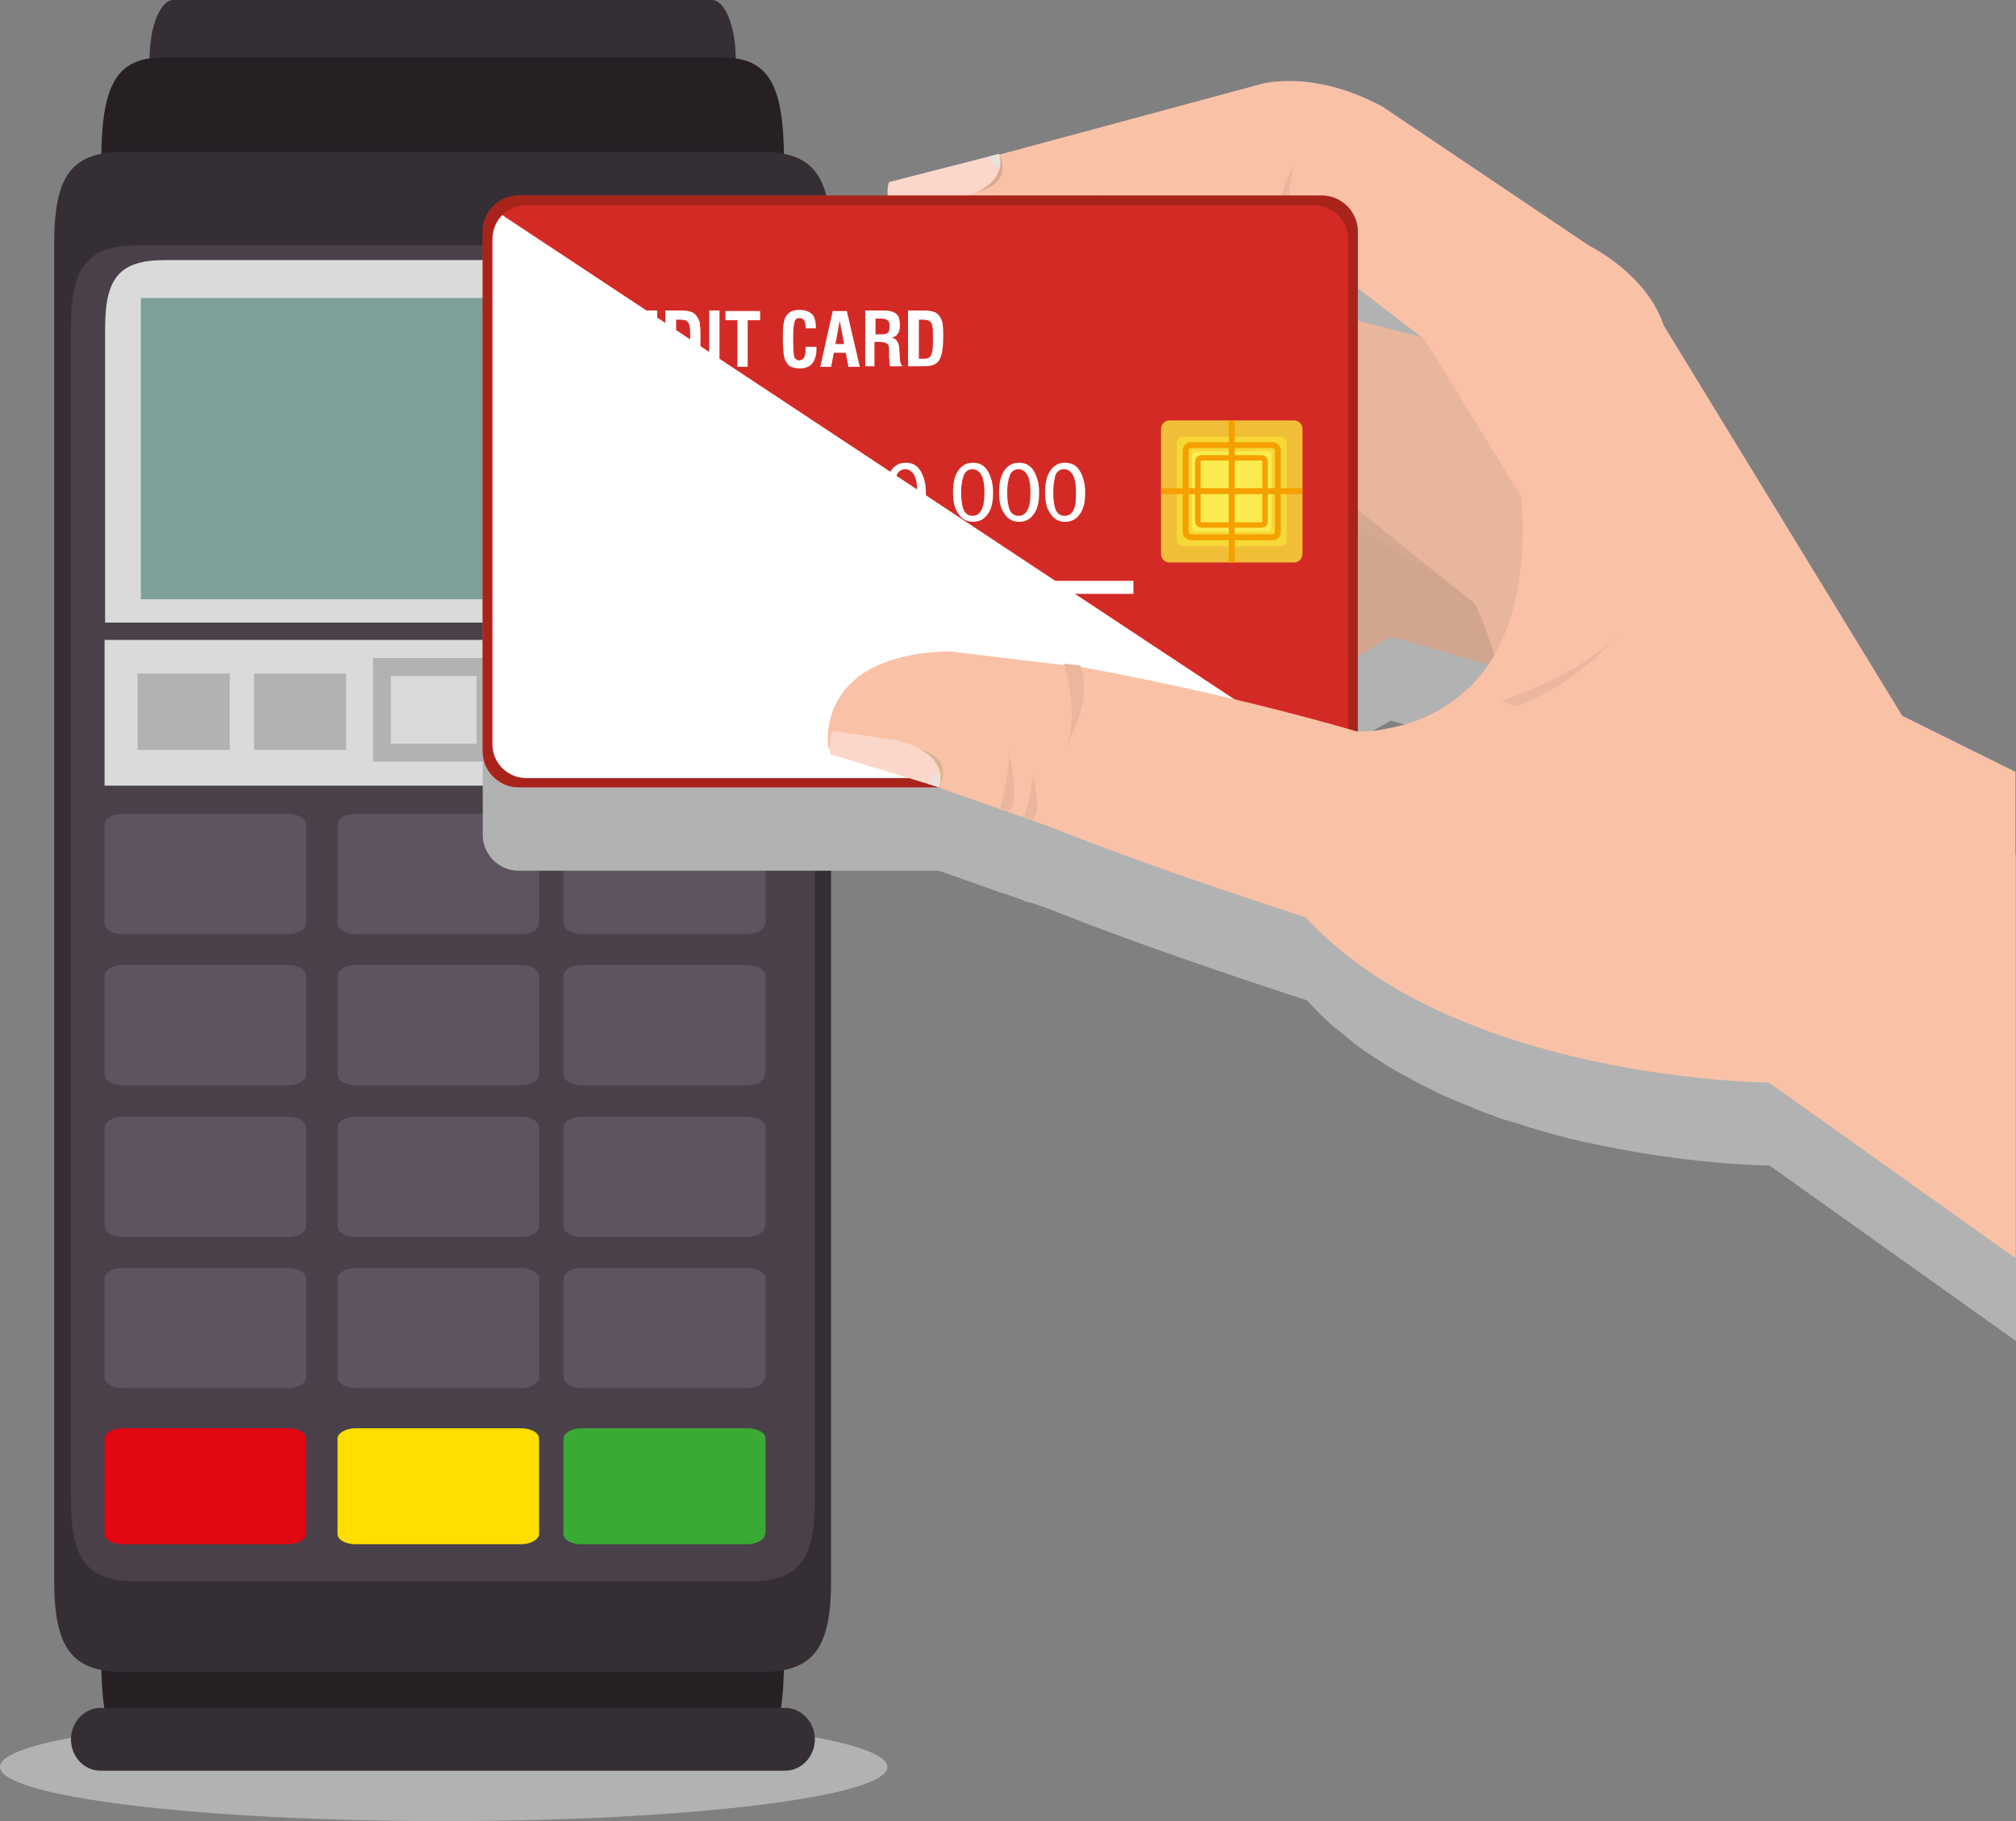 <?xml version="1.0" encoding="utf-8"?>
<!-- Generator: Adobe Illustrator 25.0.0, SVG Export Plug-In . SVG Version: 6.00 Build 0)  -->
<svg version="1.1" id="Capa_1" xmlns="http://www.w3.org/2000/svg" xmlns:xlink="http://www.w3.org/1999/xlink" x="0px" y="0px"
	 viewBox="0 0 372.1 336.1" style="enable-background:new 0 0 372.1 336.1;" xml:space="preserve">
<rect x="0" y="0" width="372.1" height="336.1" fill="#808080" stroke="none"/>
<style type="text/css">
	.st0{fill:#B2B2B2;}
	.st1{fill:#352E35;}
	.st2{fill:#262025;}
	.st3{fill:#49404A;}
	.st4{fill:#DADADA;}
	.st5{fill:#7DA099;}
	.st6{fill:none;stroke:#B2B2B2;stroke-width:3.297;stroke-miterlimit:10;}
	.st7{fill:#5E5361;}
	.st8{fill:#E30613;}
	.st9{fill:#FFDE00;}
	.st10{fill:#3AAA35;}
	.st11{fill:#D2A58F;}
	.st12{fill:#D5A892;}
	.st13{fill:#E8B69D;}
	.st14{fill:#F9C2A7;}
	.st15{fill:#FBD6CA;}
	.st16{fill:#EAE1DC;}
	.st17{fill:#D5B68F;}
	.st18{fill:#D7A993;}
	.st19{fill:#EAB79E;}
	.st20{fill:#D42A26;}
	.st21{fill:#A8241B;}
	.st22{fill:#FFFFFF;}
	.st23{fill:#F1BE38;}
	.st24{fill:#F6D837;}
	.st25{fill:#F9EB50;}
	.st26{fill:#F6A000;}
</style>
<g>
	<path class="st0" d="M0,326.1c0,5.5,36.7,10,81.9,10c45.2,0,81.9-4.5,81.9-10c0-5.5-36.7-10-81.9-10C36.7,316.2,0,320.6,0,326.1z"
		/>
	<g>
		<path class="st1" d="M135.8,10.9c0,6-108.2,6-108.2,0l0,0c0-6,2-10.9,4.4-10.9h99.4C133.8,0,135.8,4.9,135.8,10.9L135.8,10.9z"/>
		<path class="st2" d="M144.7,306.4c0,14.3-2.9,19.1-11.5,19.1h-103c-8.6,0-11.5-4.8-11.5-19.1V29.7c0-14.3,2.9-19.1,11.5-19.1h103
			c8.6,0,11.5,4.8,11.5,19.1V306.4z"/>
		<path class="st1" d="M153.4,291.6c0,12.8-3.3,17-13.1,17H23.1c-9.8,0-13.1-4.3-13.1-17V45c0-12.8,3.3-17,13.1-17h117.2
			c9.8,0,13.1,4.3,13.1,17V291.6z"/>
		<path class="st3" d="M150.4,276.9c0,11.3-3.1,15-12.5,15H25.6c-9.4,0-12.5-3.8-12.5-15V60.3c0-11.3,3.1-15,12.5-15h112.3
			c9.4,0,12.5,3.8,12.5,15V276.9z"/>
		<path class="st4" d="M141.2,114.9V60.5c0-9.4-2.8-12.5-11.1-12.5H30.5c-8.3,0-11.1,3.1-11.1,12.5v54.4H141.2z"/>
		<rect x="19.3" y="118.1" class="st4" width="121.9" height="26.9"/>
		<rect x="26" y="55" class="st5" width="109.5" height="55.6"/>
		<rect x="25.4" y="124.3" class="st0" width="17" height="14.1"/>
		<rect x="46.9" y="124.3" class="st0" width="17" height="14.1"/>
		<rect x="97" y="124.3" class="st0" width="17" height="14.1"/>
		<rect x="118.5" y="124.3" class="st0" width="17" height="14.1"/>
		<rect x="70.5" y="123.1" class="st6" width="19.1" height="15.8"/>
		<path class="st7" d="M56.5,170.4c0,1.1-1.5,2-3.3,2H22.6c-1.8,0-3.3-0.9-3.3-2v-18.2c0-1.1,1.5-2,3.3-2h30.6c1.8,0,3.3,0.9,3.3,2
			V170.4z"/>
		<path class="st7" d="M99.5,170.4c0,1.1-1.5,2-3.3,2H65.6c-1.8,0-3.3-0.9-3.3-2v-18.2c0-1.1,1.5-2,3.3-2h30.6c1.8,0,3.3,0.9,3.3,2
			V170.4z"/>
		<path class="st7" d="M141.2,170.4c0,1.1-1.5,2-3.3,2h-30.6c-1.8,0-3.3-0.9-3.3-2v-18.2c0-1.1,1.5-2,3.3-2H138c1.8,0,3.3,0.9,3.3,2
			V170.4z"/>
		<path class="st7" d="M56.5,198.3c0,1.1-1.5,2-3.3,2H22.6c-1.8,0-3.3-0.9-3.3-2v-18.2c0-1.1,1.5-2,3.3-2h30.6c1.8,0,3.3,0.9,3.3,2
			V198.3z"/>
		<path class="st7" d="M99.5,198.3c0,1.1-1.5,2-3.3,2H65.6c-1.8,0-3.3-0.9-3.3-2v-18.2c0-1.1,1.5-2,3.3-2h30.6c1.8,0,3.3,0.9,3.3,2
			V198.3z"/>
		<path class="st7" d="M141.2,198.3c0,1.1-1.5,2-3.3,2h-30.6c-1.8,0-3.3-0.9-3.3-2v-18.2c0-1.1,1.5-2,3.3-2H138c1.8,0,3.3,0.9,3.3,2
			V198.3z"/>
		<path class="st7" d="M56.5,226.3c0,1.1-1.5,2-3.3,2H22.6c-1.8,0-3.3-0.9-3.3-2v-18.2c0-1.1,1.5-2,3.3-2h30.6c1.8,0,3.3,0.9,3.3,2
			V226.3z"/>
		<path class="st7" d="M99.5,226.3c0,1.1-1.5,2-3.3,2H65.6c-1.8,0-3.3-0.9-3.3-2v-18.2c0-1.1,1.5-2,3.3-2h30.6c1.8,0,3.3,0.9,3.3,2
			V226.3z"/>
		<path class="st7" d="M141.2,226.3c0,1.1-1.5,2-3.3,2h-30.6c-1.8,0-3.3-0.9-3.3-2v-18.2c0-1.1,1.5-2,3.3-2H138c1.8,0,3.3,0.9,3.3,2
			V226.3z"/>
		<path class="st7" d="M56.5,254.2c0,1.1-1.5,2-3.3,2H22.6c-1.8,0-3.3-0.9-3.3-2V236c0-1.1,1.5-2,3.3-2h30.6c1.8,0,3.3,0.9,3.3,2
			V254.2z"/>
		<path class="st7" d="M99.5,254.2c0,1.1-1.5,2-3.3,2H65.6c-1.8,0-3.3-0.9-3.3-2V236c0-1.1,1.5-2,3.3-2h30.6c1.8,0,3.3,0.9,3.3,2
			V254.2z"/>
		<path class="st7" d="M141.2,254.2c0,1.1-1.5,2-3.3,2h-30.6c-1.8,0-3.3-0.9-3.3-2V236c0-1.1,1.5-2,3.3-2H138c1.8,0,3.3,0.9,3.3,2
			V254.2z"/>
		<path class="st8" d="M56.5,283.1c0,1-1.5,1.9-3.3,1.9H22.6c-1.8,0-3.3-0.8-3.3-1.9v-17.6c0-1,1.5-1.9,3.3-1.9h30.6
			c1.8,0,3.3,0.8,3.3,1.9V283.1z"/>
		<path class="st9" d="M99.5,283.1c0,1-1.5,1.9-3.3,1.9H65.6c-1.8,0-3.3-0.8-3.3-1.9v-17.6c0-1,1.5-1.9,3.3-1.9h30.6
			c1.8,0,3.3,0.8,3.3,1.9V283.1z"/>
		<path class="st10" d="M141.2,283.1c0,1-1.5,1.9-3.3,1.9h-30.6c-1.8,0-3.3-0.8-3.3-1.9v-17.6c0-1,1.5-1.9,3.3-1.9H138
			c1.8,0,3.3,0.8,3.3,1.9V283.1z"/>
		<path class="st1" d="M150.4,321c0,3.2-2.5,5.8-5.5,5.8H18.6c-3.1,0-5.5-2.6-5.5-5.8l0,0c0-3.2,2.5-5.8,5.5-5.8h126.3
			C147.9,315.2,150.4,317.8,150.4,321L150.4,321z"/>
	</g>
</g>
<g>
	<path class="st0" d="M351.1,147.5l-44-72c-3.2-9.6-13.7-14.7-13.7-14.7l-38.2-25.7c-12.9-7-22.4-4.2-22.4-4.2l-48.4,13
		c0,0,0-0.1-0.1-0.1c0,0,0,0.1,0,0.1l0,0c0-0.1-0.1-0.2-0.1-0.2L164.1,49c-0.3,0.7-0.3,1.7-0.2,2.6H95.7c-3.6,0-6.6,3-6.6,6.6v95.9
		c0,3.6,3,6.6,6.6,6.6h77.5l0.1,0c0,0,0,0,0,0h0h0l11.3,4v0l1,0.3c0,0,0,0,0,0l3.4,1.2c0,0.1,0,0.1,0,0.1l1,0.3c0.1,0,0.2,0,0.3,0
		l3.2,1.1c19.9,8,47.7,16.9,47.7,16.9c0.8,0.9,1.7,1.8,2.5,2.6c0,0,0.1,0.1,0.1,0.1c0.8,0.8,1.7,1.6,2.6,2.4c0.1,0,0.1,0.1,0.2,0.1
		c0.9,0.7,1.8,1.5,2.7,2.2c0.1,0.1,0.2,0.1,0.2,0.2c0.9,0.7,1.8,1.4,2.7,2c0.1,0.1,0.2,0.1,0.3,0.2c0.9,0.6,1.9,1.2,2.8,1.8
		c0.1,0.1,0.2,0.1,0.3,0.2c0.9,0.6,1.9,1.2,2.9,1.7c0.1,0.1,0.2,0.1,0.4,0.2c1,0.5,1.9,1.1,2.9,1.6c0.1,0.1,0.3,0.1,0.4,0.2
		c1,0.5,2,1,3,1.5c0.1,0.1,0.3,0.1,0.4,0.2c1,0.5,2,0.9,3,1.3c0.1,0.1,0.3,0.1,0.4,0.2c1,0.4,2,0.8,3,1.2c0.1,0.1,0.3,0.1,0.4,0.2
		c1,0.4,2,0.8,3,1.1c0.1,0.1,0.3,0.1,0.4,0.2c1,0.4,2,0.7,3.1,1c0.1,0,0.3,0.1,0.4,0.1c1,0.3,2,0.6,3.1,1c0.1,0,0.3,0.1,0.4,0.1
		c1,0.3,2,0.6,3,0.9c0.1,0,0.3,0.1,0.4,0.1c1,0.3,2,0.5,3,0.8c0.1,0,0.2,0.1,0.4,0.1c1,0.2,2,0.5,3,0.7c0,0,0.1,0,0.1,0v0
		c18.6,4.2,33.9,4.3,33.9,4.3l45.5,32.4v-89.7L351.1,147.5z M250.6,68.6l11.7,9l-11.7-3V68.6z M270.8,142.6L270.8,142.6
		c-3.8,3.6-8.1,5.5-11.7,6.6l-4.6,1c-0.6,0.1-1.1,0.1-1.6,0.2c0,0,0,0,0,0c-0.8,0.1-1.5,0.1-1.9,0.1c0,0,0,0,0,0c-0.1,0-0.1,0-0.2,0
		c0,0,0,0,0,0c0,0-0.1,0-0.1,0c0,0,0,0,0,0c0,0,0,0,0,0v-14.1l6-3.4l18,5.1C273.5,139.8,272.2,141.3,270.8,142.6z"/>
	<g>
		<g>
			<path class="st11" d="M316.8,109.5l-0.3-0.3c-5.5-6.6-15.3-7.4-15.3-7.4l-38-8.5c-12.3-1.5-19,3.7-19,3.7l-47.4,35
				c-3.3,15.5,21.2,7.5,21.2,7.5l38.8-22l25.8,7.4l23,17.3c0.7,1.4,1.2,2.7,1.8,3.9L316.8,109.5z"/>
			<path class="st12" d="M320.1,93.5l-28.9-17.1c-7.3-7-19-6.6-19-6.6l-45.7-4.8c-14.7-0.1-21.8,6.8-21.8,6.8l-50.8,47.4
				c-1.8,18.6,25.9,5.9,25.9,5.9l42.5-31.1l31.2,5.2l29.3,17.2c5.5,8.7,8.1,16.1,9,22.4c1.6-0.4,3.1-1,4.5-1.5
				c5.6-2,11-4.6,16.3-7.4c2.8-1.5,5.7-3,8.4-4.7L320.1,93.5z"/>
			<path class="st13" d="M215.6,80.6l30.2,9.6l26.5,21.3c4.2,9.4,5.7,17.1,5.7,23.5c1.6-0.2,3.2-0.5,4.6-0.8
				c5.8-1.2,11.6-2.9,17.2-5c5-1.8,10.3-3.6,14.9-6.4c5.9-3.5,11-8,15.7-12.8c0.3-0.3,0.5-0.6,0.8-0.8L286.4,73
				c-6.3-8-17.8-9.2-17.8-9.2L224,52.4c-14.5-2.2-22.5,3.6-22.5,3.6l-57.2,39.6c-4.4,18.2,24.7,9.6,24.7,9.6L215.6,80.6z"/>
			<path class="st14" d="M372.1,142.5l-21-10.4l-44-72c-3.2-9.6-13.7-14.7-13.7-14.7l-38.2-25.7c-12.9-7-22.4-4.2-22.4-4.2
				l-67.1,18.1c-10.3,15.6,20.1,17.3,20.1,17.3l52.1-7.5L263,62.7l17.8,29c3.4,45.2-30.3,43.4-30.3,43.4
				c-25.9-7.5-50.4-11.8-50.4-11.8l-24.9-3c-25.4,0.7-22.3,17.9-22.3,17.9l40.4,14.2c19.9,8,47.7,16.9,47.7,16.9
				c27.6,30.1,85.5,30.5,85.5,30.5l45.5,32.4V142.5z"/>
			<g>
				<path class="st15" d="M173.3,145.3c0,0,2.5-6.2-7.9-8.7l-11.8-1.7c0,0-0.9,2.7-0.3,4.3L173.3,145.3z"/>
				<path class="st16" d="M173.3,145.3c0,0,0.5-1.7,0.1-2.8c0,0-1.8,0.8-2,2.2L173.3,145.3z"/>
				<path class="st17" d="M173.3,145.3c0,0,2-4.1-3.5-7C169.8,138.3,176.2,139.6,173.3,145.3z"/>
			</g>
			<g>
				<path class="st15" d="M160.8,83.8c0,0,4.2,5.2-5,10.7l-10.7,5.2c0,0-1.6-2.3-1.6-4L160.8,83.8z"/>
				<path class="st16" d="M160.8,83.8c0,0,1,1.5,1,2.7c0,0-1.9-0.3-2.6-1.5L160.8,83.8z"/>
				<path class="st18" d="M160.8,83.8c0,0,3.1,3.3-1.2,7.7C159.6,91.6,165.3,88.4,160.8,83.8z"/>
			</g>
			<g>
				<path class="st15" d="M184.4,28.4c0,0,2.2,6.3-8.3,8.3l-11.9,1.2c0,0-0.8-2.7-0.1-4.3L184.4,28.4z"/>
				<path class="st16" d="M184.4,28.4c0,0,0.5,1.7,0,2.8c0,0-1.7-0.9-1.9-2.3L184.4,28.4z"/>
				<path class="st18" d="M184.4,28.4c0,0,1.8,4.2-3.8,6.9C180.6,35.2,187.1,34.2,184.4,28.4z"/>
			</g>
			<path class="st19" d="M254.5,134.8c0,0,27.1,2.4,44.3-17.9c0,0-9.4,11.8-39.7,16.9L254.5,134.8z"/>
			<path class="st19" d="M237.9,43.5c0,0-0.7-7.1,1-13.1c0,0-3.3,4.1-2.8,13.1L237.9,43.5z"/>
			<path class="st19" d="M203.6,35.6c0,0,0,9.5,4.1,12.2l-2.7,0.1C204.9,47.9,201.1,43,203.6,35.6z"/>
			<path class="st19" d="M196.4,122.5c0,0,2.9,9.3,0.4,15.1c0,0,5.1-8.3,2.6-14.8L196.4,122.5z"/>
			<path class="st19" d="M184.6,149.2c0,0,2.2-8.4,1.5-11.4c0,0,2.8,12.9-0.5,11.7"/>
			<path class="st19" d="M188.9,150.9c0,0,2.3-6.5,1.5-8.9c0,0,2.7,10-0.6,9.1"/>
		</g>
		<g>
			<g>
				<path class="st20" d="M250.6,138.7c0,3.6-3,6.6-6.6,6.6H95.7c-3.6,0-6.6-3-6.6-6.6V42.7c0-3.6,3-6.6,6.6-6.6H244
					c3.6,0,6.6,3,6.6,6.6V138.7z"/>
			</g>
			<g>
				<path class="st21" d="M250.6,138.7c0,3.6-3,6.6-6.6,6.6H95.7c-3.6,0-6.6-3-6.6-6.6V42.7c0-3.6,3-6.6,6.6-6.6H244
					c3.6,0,6.6,3,6.6,6.6V138.7z"/>
			</g>
			<g>
				<path class="st20" d="M248.9,137.3c0,3.4-2.8,6.2-6.2,6.2H97c-3.4,0-6.2-2.8-6.2-6.2V44.1c0-3.4,2.8-6.2,6.2-6.2h145.6
					c3.4,0,6.2,2.8,6.2,6.2V137.3z"/>
			</g>
			<g>
				<g>
					<rect x="99.7" y="107.2" class="st22" width="109.5" height="2.4"/>
				</g>
				<g>
					<rect x="99.7" y="114.7" class="st22" width="69.3" height="2.4"/>
				</g>
				<g>
					<rect x="99.7" y="122.3" class="st22" width="83.1" height="2.4"/>
				</g>
			</g>
			<g>
				<path class="st22" d="M92.7,39.7c-1.1,1.1-1.8,2.7-1.8,4.4v93.3c0,3.4,2.8,6.2,6.2,6.2h145.6c1.7,0,3.3-0.7,4.4-1.8L92.7,39.7z"
					/>
			</g>
			<g>
				<path class="st22" d="M100.2,90.9c0-1.8,0.3-3.1,1-4.1c0.7-1,1.6-1.4,2.7-1.4c1.2,0,2.1,0.5,2.7,1.5c0.6,1,1,2.3,1,4
					c0,1.7-0.3,3.1-1,4c-0.7,1-1.6,1.4-2.7,1.4c-1.2,0-2.1-0.5-2.7-1.5C100.5,93.9,100.2,92.6,100.2,90.9z M101.8,90.9
					c0,1.5,0.2,2.6,0.6,3.3c0.4,0.7,0.9,1,1.6,1c0.7,0,1.2-0.3,1.6-1c0.4-0.7,0.6-1.7,0.6-3.3c0-1.5-0.2-2.6-0.6-3.3
					c-0.4-0.6-0.9-1-1.6-1c-0.8,0-1.3,0.4-1.6,1.1C101.9,88.5,101.8,89.5,101.8,90.9z"/>
				<path class="st22" d="M108.7,90.9c0-1.8,0.3-3.1,1-4.1c0.7-1,1.6-1.4,2.7-1.4c1.2,0,2.1,0.5,2.7,1.5c0.6,1,1,2.3,1,4
					c0,1.7-0.3,3.1-1,4c-0.7,1-1.6,1.4-2.7,1.4c-1.2,0-2.1-0.5-2.7-1.5C109,93.9,108.7,92.6,108.7,90.9z M110.2,90.9
					c0,1.5,0.2,2.6,0.6,3.3c0.4,0.7,0.9,1,1.6,1s1.2-0.3,1.6-1c0.4-0.7,0.5-1.7,0.5-3.3c0-1.5-0.2-2.6-0.6-3.3c-0.4-0.6-0.9-1-1.6-1
					c-0.8,0-1.3,0.4-1.6,1.1C110.4,88.5,110.2,89.5,110.2,90.9z"/>
				<path class="st22" d="M117.2,90.9c0-1.8,0.3-3.1,1-4.1c0.7-1,1.6-1.4,2.7-1.4c1.2,0,2.1,0.5,2.7,1.5c0.6,1,1,2.3,1,4
					c0,1.7-0.3,3.1-1,4c-0.7,1-1.6,1.4-2.7,1.4c-1.2,0-2.1-0.5-2.7-1.5C117.5,93.9,117.2,92.6,117.2,90.9z M118.7,90.9
					c0,1.5,0.2,2.6,0.6,3.3c0.4,0.7,0.9,1,1.6,1c0.7,0,1.2-0.3,1.6-1c0.4-0.7,0.6-1.7,0.6-3.3c0-1.5-0.2-2.6-0.6-3.3
					c-0.4-0.6-0.9-1-1.6-1c-0.8,0-1.3,0.4-1.6,1.1C118.9,88.5,118.7,89.5,118.7,90.9z"/>
				<path class="st22" d="M125.7,90.9c0-1.8,0.3-3.1,1-4.1c0.7-1,1.6-1.4,2.7-1.4c1.2,0,2.1,0.5,2.7,1.5c0.6,1,1,2.3,1,4
					c0,1.7-0.3,3.1-1,4c-0.7,1-1.6,1.4-2.7,1.4c-1.2,0-2.1-0.5-2.7-1.5C126,93.9,125.7,92.6,125.7,90.9z M127.2,90.9
					c0,1.5,0.2,2.6,0.5,3.3c0.4,0.7,0.9,1,1.6,1c0.7,0,1.2-0.3,1.6-1c0.4-0.7,0.5-1.7,0.5-3.3c0-1.5-0.2-2.6-0.6-3.3
					c-0.4-0.6-0.9-1-1.6-1c-0.8,0-1.3,0.4-1.6,1.1C127.4,88.5,127.2,89.5,127.2,90.9z"/>
				<path class="st22" d="M138,90.9c0-1.8,0.3-3.1,1-4.1c0.7-1,1.6-1.4,2.7-1.4c1.2,0,2.1,0.5,2.7,1.5c0.6,1,1,2.3,1,4
					c0,1.7-0.3,3.1-1,4c-0.7,1-1.6,1.4-2.7,1.4c-1.2,0-2.1-0.5-2.7-1.5C138.4,93.9,138,92.6,138,90.9z M139.6,90.9
					c0,1.5,0.2,2.6,0.5,3.3c0.4,0.7,0.9,1,1.6,1c0.7,0,1.2-0.3,1.6-1c0.4-0.7,0.6-1.7,0.6-3.3c0-1.5-0.2-2.6-0.6-3.3
					c-0.4-0.6-0.9-1-1.6-1c-0.8,0-1.3,0.4-1.6,1.1C139.8,88.5,139.6,89.5,139.6,90.9z"/>
				<path class="st22" d="M146.5,90.9c0-1.8,0.3-3.1,1-4.1c0.7-1,1.6-1.4,2.7-1.4c1.2,0,2.1,0.5,2.7,1.5c0.6,1,1,2.3,1,4
					c0,1.7-0.3,3.1-1,4c-0.7,1-1.6,1.4-2.7,1.4c-1.2,0-2.1-0.5-2.7-1.5C146.8,93.9,146.5,92.6,146.5,90.9z M148.1,90.9
					c0,1.5,0.2,2.6,0.6,3.3c0.4,0.7,0.9,1,1.6,1c0.7,0,1.2-0.3,1.6-1c0.4-0.7,0.5-1.7,0.5-3.3c0-1.5-0.2-2.6-0.6-3.3
					c-0.4-0.6-0.9-1-1.6-1c-0.8,0-1.3,0.4-1.6,1.1C148.3,88.5,148.1,89.5,148.1,90.9z"/>
				<path class="st22" d="M155,90.9c0-1.8,0.3-3.1,1-4.1c0.7-1,1.6-1.4,2.7-1.4c1.2,0,2.1,0.5,2.7,1.5c0.6,1,1,2.3,1,4
					c0,1.7-0.3,3.1-1,4c-0.7,1-1.6,1.4-2.7,1.4c-1.2,0-2.1-0.5-2.7-1.5C155.3,93.9,155,92.6,155,90.9z M156.6,90.9
					c0,1.5,0.2,2.6,0.5,3.3c0.4,0.7,0.9,1,1.6,1c0.7,0,1.2-0.3,1.6-1c0.4-0.7,0.5-1.7,0.5-3.3c0-1.5-0.2-2.6-0.6-3.3
					c-0.4-0.6-0.9-1-1.6-1c-0.8,0-1.3,0.4-1.6,1.1C156.7,88.5,156.6,89.5,156.6,90.9z"/>
				<path class="st22" d="M163.5,90.9c0-1.8,0.3-3.1,1-4.1c0.7-1,1.6-1.4,2.7-1.4c1.2,0,2.1,0.5,2.7,1.5c0.6,1,1,2.3,1,4
					c0,1.7-0.3,3.1-1,4c-0.7,1-1.6,1.4-2.7,1.4c-1.2,0-2.1-0.5-2.7-1.5C163.8,93.9,163.5,92.6,163.5,90.9z M165.1,90.9
					c0,1.5,0.2,2.6,0.5,3.3c0.4,0.7,0.9,1,1.6,1c0.7,0,1.2-0.3,1.6-1c0.4-0.7,0.5-1.7,0.5-3.3c0-1.5-0.2-2.6-0.6-3.3
					c-0.4-0.6-0.9-1-1.6-1c-0.8,0-1.3,0.4-1.6,1.1C165.2,88.5,165.1,89.5,165.1,90.9z"/>
				<path class="st22" d="M175.9,90.9c0-1.8,0.3-3.1,1-4.1c0.7-1,1.6-1.4,2.7-1.4c1.2,0,2.1,0.5,2.7,1.5c0.6,1,1,2.3,1,4
					c0,1.7-0.3,3.1-1,4c-0.7,1-1.6,1.4-2.7,1.4c-1.2,0-2.1-0.5-2.7-1.5C176.2,93.9,175.9,92.6,175.9,90.9z M177.4,90.9
					c0,1.5,0.2,2.6,0.5,3.3c0.4,0.7,0.9,1,1.6,1s1.2-0.3,1.6-1c0.4-0.7,0.6-1.7,0.6-3.3c0-1.5-0.2-2.6-0.6-3.3c-0.4-0.6-0.9-1-1.6-1
					c-0.8,0-1.3,0.4-1.6,1.1C177.6,88.5,177.4,89.5,177.4,90.9z"/>
				<path class="st22" d="M184.4,90.9c0-1.8,0.3-3.1,1-4.1c0.7-1,1.6-1.4,2.7-1.4c1.2,0,2.1,0.5,2.7,1.5c0.6,1,1,2.3,1,4
					c0,1.7-0.3,3.1-1,4c-0.7,1-1.6,1.4-2.7,1.4c-1.2,0-2.1-0.5-2.7-1.5C184.7,93.9,184.4,92.6,184.4,90.9z M185.9,90.9
					c0,1.5,0.2,2.6,0.5,3.3c0.4,0.7,0.9,1,1.6,1c0.7,0,1.2-0.3,1.6-1c0.4-0.7,0.6-1.7,0.6-3.3c0-1.5-0.2-2.6-0.6-3.3
					c-0.4-0.6-0.9-1-1.6-1c-0.8,0-1.3,0.4-1.6,1.1C186.1,88.5,185.9,89.5,185.9,90.9z"/>
				<path class="st22" d="M192.9,90.9c0-1.8,0.3-3.1,1-4.1c0.7-1,1.6-1.4,2.7-1.4c1.2,0,2.1,0.5,2.7,1.5c0.6,1,1,2.3,1,4
					c0,1.7-0.3,3.1-1,4c-0.7,1-1.6,1.4-2.7,1.4c-1.2,0-2.1-0.5-2.7-1.5C193.2,93.9,192.9,92.6,192.9,90.9z M194.4,90.9
					c0,1.5,0.2,2.6,0.5,3.3c0.4,0.7,0.9,1,1.6,1c0.7,0,1.2-0.3,1.6-1c0.4-0.7,0.5-1.7,0.5-3.3c0-1.5-0.2-2.6-0.6-3.3
					c-0.4-0.6-0.9-1-1.6-1c-0.8,0-1.3,0.4-1.6,1.1C194.6,88.5,194.4,89.5,194.4,90.9z"/>
			</g>
			<g>
				<path class="st22" d="M104.6,64h1.9c0,0,0,0.1,0,0.2c0,0.1,0,0.2,0,0.2c0,1.2-0.3,2.1-0.8,2.7c-0.5,0.6-1.3,0.9-2.3,0.9
					c-0.5,0-0.9-0.1-1.3-0.2c-0.4-0.1-0.7-0.3-0.9-0.6c-0.3-0.4-0.6-0.8-0.7-1.5c-0.1-0.6-0.2-1.7-0.2-3.3c0-1.1,0-1.9,0.1-2.5
					c0.1-0.6,0.2-1.1,0.4-1.4c0.3-0.5,0.6-0.8,1-1c0.4-0.2,0.9-0.3,1.6-0.3c1,0,1.8,0.3,2.3,0.8c0.5,0.5,0.7,1.4,0.7,2.6h-1.9v-0.2
					c0-0.6-0.1-1-0.3-1.3c-0.2-0.3-0.5-0.4-0.8-0.4c-0.5,0-0.8,0.2-0.9,0.6c-0.2,0.4-0.3,1.4-0.3,3.2c0,1.9,0.1,3,0.2,3.4
					c0.2,0.4,0.5,0.6,0.9,0.6c0.4,0,0.7-0.2,0.9-0.5c0.2-0.3,0.3-0.9,0.3-1.7V64z"/>
				<path class="st22" d="M108.1,67.7V57.3h3.5c1,0,1.8,0.2,2.3,0.6c0.5,0.4,0.7,1.1,0.7,2.1c0,0.7-0.1,1.2-0.4,1.6
					c-0.2,0.4-0.6,0.6-1.1,0.7c0.9,0.2,1.4,1,1.4,2.3c0,0.1,0,0.1,0,0.1l0.1,1.4c0,0.4,0.1,0.7,0.1,0.9c0.1,0.2,0.2,0.4,0.4,0.6
					h-2.3c-0.1-0.2-0.1-0.4-0.1-0.6c0-0.2,0-0.6-0.1-1l0-1.1v-0.3c0-0.6-0.1-1-0.4-1.2c-0.3-0.2-0.8-0.3-1.6-0.3h-0.7v4.5H108.1z
					 M109.9,61.7h1.1c0.6,0,0.9-0.1,1.2-0.3c0.2-0.2,0.3-0.6,0.3-1.2c0-0.5-0.1-0.9-0.4-1.1c-0.2-0.2-0.7-0.3-1.3-0.3h-0.9V61.7z"/>
				<path class="st22" d="M116,67.7V57.3h5.3v1.7h-3.4v2.4h3.2v1.6h-3.2v2.8h3.5v1.7H116z"/>
				<path class="st22" d="M122.8,67.7V57.3h3.1c0.6,0,1.1,0.1,1.5,0.2c0.4,0.1,0.7,0.3,0.9,0.5c0.4,0.4,0.6,0.8,0.8,1.3
					c0.1,0.5,0.2,1.4,0.2,2.5c0,1.5,0,2.5-0.2,3.1c-0.1,0.6-0.3,1.1-0.5,1.5c-0.2,0.4-0.6,0.7-1,0.9c-0.4,0.2-1.2,0.3-2.2,0.3H122.8
					z M124.7,66.2h0.9c0.4,0,0.7,0,0.9-0.1c0.2-0.1,0.3-0.2,0.4-0.3c0.2-0.3,0.3-0.6,0.4-1.1c0.1-0.5,0.1-1.2,0.1-2.2
					c0-1,0-1.7-0.1-2.2c-0.1-0.5-0.2-0.8-0.5-1c-0.1-0.1-0.3-0.2-0.4-0.2c-0.2,0-0.5-0.1-0.8-0.1h-0.8V66.2z"/>
				<path class="st22" d="M130.9,67.7V57.3h1.9v10.3H130.9z"/>
				<path class="st22" d="M136.1,67.7v-8.6h-2.2v-1.7h6.4v1.7H138v8.6H136.1z"/>
				<path class="st22" d="M148.8,64h1.9c0,0,0,0.1,0,0.2c0,0.1,0,0.2,0,0.2c0,1.2-0.3,2.1-0.8,2.7c-0.5,0.6-1.3,0.9-2.3,0.9
					c-0.5,0-0.9-0.1-1.3-0.2c-0.4-0.1-0.7-0.3-0.9-0.6c-0.3-0.4-0.6-0.8-0.7-1.5c-0.1-0.6-0.2-1.7-0.2-3.3c0-1.1,0-1.9,0.1-2.5
					c0.1-0.6,0.2-1.1,0.4-1.4c0.3-0.5,0.6-0.8,1-1c0.4-0.2,0.9-0.3,1.6-0.3c1,0,1.8,0.3,2.3,0.8c0.5,0.5,0.7,1.4,0.7,2.6h-1.9v-0.2
					c0-0.6-0.1-1-0.3-1.3c-0.2-0.3-0.5-0.4-0.8-0.4c-0.5,0-0.8,0.2-0.9,0.6c-0.2,0.4-0.3,1.4-0.3,3.2c0,1.9,0.1,3,0.2,3.4
					c0.2,0.4,0.5,0.6,0.9,0.6c0.4,0,0.7-0.2,0.9-0.5c0.2-0.3,0.3-0.9,0.3-1.7V64z"/>
				<path class="st22" d="M151.4,67.7l2.3-10.3h2.6l2.4,10.3h-2.1l-0.5-2.6h-2.2l-0.5,2.6H151.4z M154.2,63.5h1.6l-0.8-4.3
					L154.2,63.5z"/>
				<path class="st22" d="M159.7,67.7V57.3h3.4c1,0,1.8,0.2,2.3,0.6c0.5,0.4,0.7,1.1,0.7,2.1c0,0.7-0.1,1.2-0.4,1.6
					c-0.2,0.4-0.6,0.6-1.1,0.7c0.9,0.2,1.4,1,1.4,2.3c0,0.1,0,0.1,0,0.1l0.1,1.4c0,0.4,0.1,0.7,0.1,0.9c0.1,0.2,0.2,0.4,0.4,0.6
					h-2.3c-0.1-0.2-0.1-0.4-0.1-0.6c0-0.2,0-0.6-0.1-1l0-1.1v-0.3c0-0.6-0.1-1-0.4-1.2c-0.3-0.2-0.8-0.3-1.6-0.3h-0.7v4.5H159.7z
					 M161.6,61.7h1.1c0.6,0,0.9-0.1,1.2-0.3c0.2-0.2,0.3-0.6,0.3-1.2c0-0.5-0.1-0.9-0.4-1.1c-0.2-0.2-0.7-0.3-1.3-0.3h-0.9V61.7z"/>
				<path class="st22" d="M167.6,67.7V57.3h3.1c0.6,0,1.1,0.1,1.5,0.2c0.4,0.1,0.7,0.3,0.9,0.5c0.4,0.4,0.6,0.8,0.8,1.3
					c0.1,0.5,0.2,1.4,0.2,2.5c0,1.5-0.1,2.5-0.2,3.1c-0.1,0.6-0.3,1.1-0.5,1.5c-0.2,0.4-0.6,0.7-1,0.9c-0.4,0.2-1.2,0.3-2.2,0.3
					H167.6z M169.5,66.2h0.9c0.4,0,0.7,0,0.9-0.1c0.2-0.1,0.3-0.2,0.4-0.3c0.2-0.3,0.3-0.6,0.4-1.1c0.1-0.5,0.1-1.2,0.1-2.2
					c0-1,0-1.7-0.1-2.2c-0.1-0.5-0.2-0.8-0.5-1c-0.1-0.1-0.3-0.2-0.4-0.2c-0.2,0-0.5-0.1-0.8-0.1h-0.8V66.2z"/>
			</g>
			<g>
				<path class="st23" d="M240.4,102.3c0,0.8-0.7,1.5-1.5,1.5h-23.1c-0.8,0-1.5-0.7-1.5-1.5V79.1c0-0.8,0.7-1.5,1.5-1.5h23.1
					c0.8,0,1.5,0.7,1.5,1.5V102.3z"/>
			</g>
			<g>
				<g>
					<path class="st24" d="M237.5,99.7c0,0.6-0.5,1.1-1.1,1.1h-18.1c-0.6,0-1.1-0.5-1.1-1.1V81.7c0-0.6,0.5-1.1,1.1-1.1h18.1
						c0.6,0,1.1,0.5,1.1,1.1V99.7z"/>
				</g>
				<g>
					<path class="st25" d="M234.7,97.3c0,0.5-0.4,0.8-0.8,0.8h-13.1c-0.5,0-0.8-0.4-0.8-0.8V84.1c0-0.5,0.4-0.8,0.8-0.8h13.1
						c0.5,0,0.8,0.4,0.8,0.8V97.3z"/>
				</g>
			</g>
			<g>
				<g>
					<g>
						<path class="st26" d="M234.9,99.7h-15.1c-0.8,0-1.5-0.7-1.5-1.5V83.1c0-0.8,0.7-1.5,1.5-1.5h15.1c0.8,0,1.5,0.7,1.5,1.5v15.1
							C236.4,99.1,235.7,99.7,234.9,99.7z M219.8,82.7c-0.2,0-0.4,0.2-0.4,0.4v15.1c0,0.2,0.2,0.4,0.4,0.4h15.1
							c0.2,0,0.4-0.2,0.4-0.4V83.1c0-0.2-0.2-0.4-0.4-0.4H219.8z"/>
					</g>
				</g>
				<g>
					<g>
						<path class="st26" d="M232.8,97.4h-11c-0.7,0-1.2-0.5-1.2-1.2v-11c0-0.7,0.5-1.2,1.2-1.2h11c0.7,0,1.2,0.5,1.2,1.2v11
							C234,96.9,233.5,97.4,232.8,97.4z M221.8,85c-0.1,0-0.2,0.1-0.2,0.2v11c0,0.1,0.1,0.2,0.2,0.2h11c0.1,0,0.2-0.1,0.2-0.2v-11
							c0-0.1-0.1-0.2-0.2-0.2H221.8z"/>
					</g>
				</g>
			</g>
			<g>
				<rect x="226.8" y="77.7" class="st26" width="1.1" height="26.1"/>
			</g>
			<g>
				<rect x="214.3" y="90.1" class="st26" width="26.1" height="1.1"/>
			</g>
		</g>
		<g>
			<path class="st14" d="M311.8,141.8l-41-14.6c-8.9,8.4-20.3,7.8-20.3,7.8c-25.9-7.5-50.4-11.8-50.4-11.8l-24.9-3
				c-25.4,0.7-22.3,17.9-22.3,17.9l40.4,14.2c19.9,8,47.7,16.9,47.7,16.9c13.4,14.6,34,22.2,51.6,26.2L311.8,141.8z"/>
			<g>
				<path class="st15" d="M173.3,145.3c0,0,2.5-6.2-7.9-8.7l-11.8-1.7c0,0-0.9,2.7-0.3,4.3L173.3,145.3z"/>
				<path class="st16" d="M173.3,145.3c0,0,0.5-1.7,0.1-2.8c0,0-1.8,0.8-2,2.2L173.3,145.3z"/>
				<path class="st17" d="M173.3,145.3c0,0,2-4.1-3.5-7C169.8,138.3,176.2,139.6,173.3,145.3z"/>
			</g>
			<path class="st19" d="M196.4,122.5c0,0,2.9,9.3,0.4,15.1c0,0,5.1-8.3,2.6-14.8L196.4,122.5z"/>
			<path class="st19" d="M184.6,149.2c0,0,2.2-8.4,1.5-11.4c0,0,2.8,12.9-0.5,11.7"/>
			<path class="st19" d="M188.9,150.9c0,0,2.3-6.5,1.5-8.9c0,0,2.7,10-0.6,9.1"/>
		</g>
	</g>
</g>
<g>
</g>
<g>
</g>
<g>
</g>
<g>
</g>
<g>
</g>
<g>
</g>
</svg>
